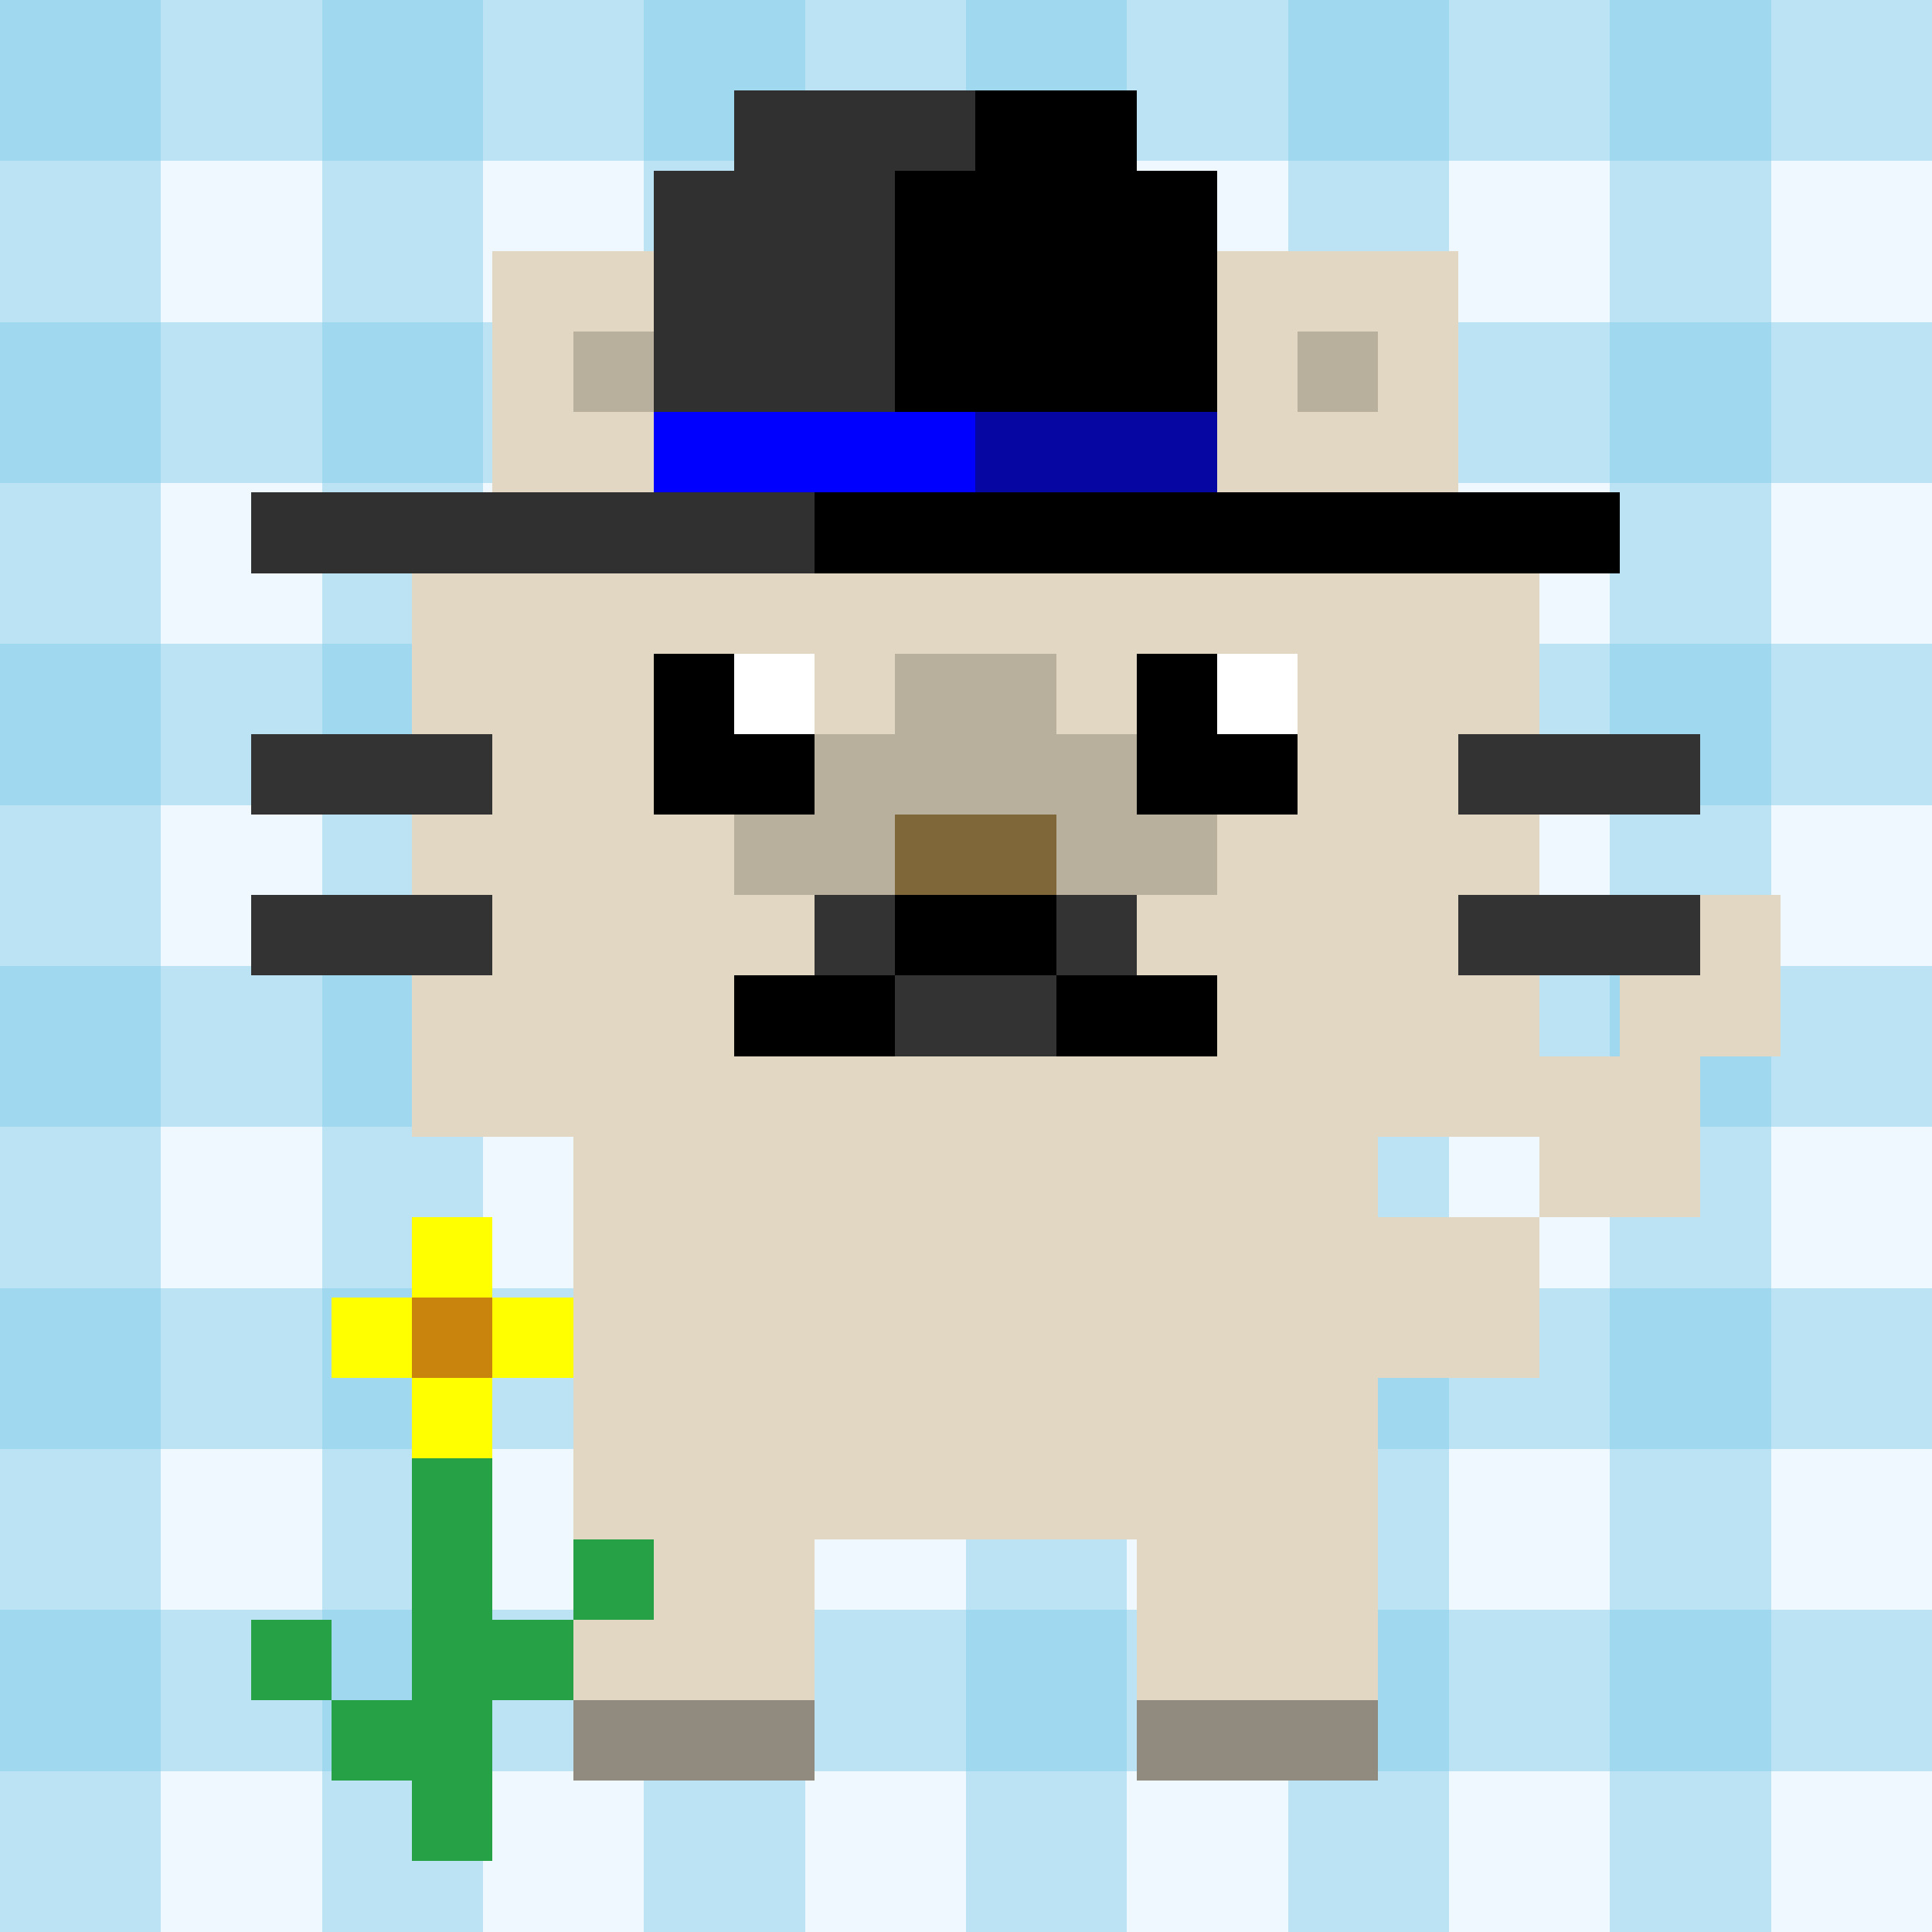 <svg viewBox="0 0 24 24" xmlns="http://www.w3.org/2000/svg" shape-rendering="crispEdges"><defs><filter id="shadow" x="-50%" y="-50%" width="200%" height="200%"><feGaussianBlur in="SourceAlpha" stdDeviation="0.24"/><feOffset dx="0.12" dy="0.12" result="offsetblur"/><feFlood flood-color="#000000" flood-opacity="0.6"/><feComposite in2="offsetblur" operator="in"/><feMerge><feMergeNode/><feMergeNode in="SourceGraphic"/></feMerge></filter></defs><g id="bg"><rect width="24" height="24" fill="#F0F8FF"/><rect width="24" height="2" fill="#87CEEB" opacity="0.5"/><rect y="4" width="24" height="2" fill="#87CEEB" opacity="0.5"/><rect y="8" width="24" height="2" fill="#87CEEB" opacity="0.5"/><rect y="12" width="24" height="2" fill="#87CEEB" opacity="0.5"/><rect y="16" width="24" height="2" fill="#87CEEB" opacity="0.5"/><rect y="20" width="24" height="2" fill="#87CEEB" opacity="0.5"/><rect width="2" height="24" fill="#87CEEB" opacity="0.5"/><rect x="4" width="2" height="24" fill="#87CEEB" opacity="0.5"/><rect x="8" width="2" height="24" fill="#87CEEB" opacity="0.5"/><rect x="12" width="2" height="24" fill="#87CEEB" opacity="0.5"/><rect x="16" width="2" height="24" fill="#87CEEB" opacity="0.5"/><rect x="20" width="2" height="24" fill="#87CEEB" opacity="0.5"/></g><g filter="url(#shadow)"><g id="cat"><rect x="6" y="3" width="3" height="1" fill="#e2d7c2"/><rect x="15" y="3" width="3" height="1" fill="#e2d7c2"/><rect x="6" y="4" width="1" height="10" fill="#e2d7c2"/><rect x="8" y="4" width="1" height="4" fill="#e2d7c2"/><rect x="15" y="4" width="1" height="4" fill="#e2d7c2"/><rect x="17" y="4" width="1" height="10" fill="#e2d7c2"/><rect x="7" y="5" width="1" height="16" fill="#e2d7c2"/><rect x="16" y="5" width="1" height="16" fill="#e2d7c2"/><rect x="5" y="6" width="1" height="3" fill="#e2d7c2"/><rect x="9" y="6" width="6" height="2" fill="#e2d7c2"/><rect x="18" y="6" width="1" height="3" fill="#e2d7c2"/><rect x="10" y="8" width="1" height="1" fill="#e2d7c2"/><rect x="13" y="8" width="1" height="1" fill="#e2d7c2"/><rect x="5" y="10" width="1" height="1" fill="#e2d7c2"/><rect x="8" y="10" width="1" height="11" fill="#e2d7c2"/><rect x="15" y="10" width="1" height="11" fill="#e2d7c2"/><rect x="18" y="10" width="1" height="1" fill="#e2d7c2"/><rect x="9" y="11" width="1" height="10" fill="#e2d7c2"/><rect x="14" y="11" width="1" height="10" fill="#e2d7c2"/><rect x="21" y="11" width="1" height="2" fill="#e2d7c2"/><rect x="5" y="12" width="1" height="2" fill="#e2d7c2"/><rect x="10" y="12" width="1" height="7" fill="#e2d7c2"/><rect x="13" y="12" width="1" height="7" fill="#e2d7c2"/><rect x="18" y="12" width="1" height="2" fill="#e2d7c2"/><rect x="20" y="12" width="1" height="3" fill="#e2d7c2"/><rect x="11" y="13" width="2" height="6" fill="#e2d7c2"/><rect x="19" y="13" width="1" height="2" fill="#e2d7c2"/><rect x="17" y="15" width="2" height="2" fill="#e2d7c2"/><rect x="7" y="4" width="1" height="1" fill="#b8af9d"/><rect x="16" y="4" width="1" height="1" fill="#b8af9d"/><rect x="11" y="8" width="2" height="2" fill="#b8af9d"/><rect x="10" y="9" width="1" height="2" fill="#b8af9d"/><rect x="13" y="9" width="1" height="2" fill="#b8af9d"/><rect x="9" y="10" width="1" height="1" fill="#b8af9d"/><rect x="14" y="10" width="1" height="1" fill="#b8af9d"/><rect x="11" y="11" width="2" height="1" fill="#b8af9d"/><rect x="8" y="8" width="1" height="2" fill="#0"/><rect x="14" y="8" width="1" height="2" fill="#0"/><rect x="9" y="9" width="1" height="1" fill="#0"/><rect x="15" y="9" width="1" height="1" fill="#0"/><rect x="9" y="8" width="1" height="1" fill="#FFF"/><rect x="15" y="8" width="1" height="1" fill="#FFF"/><rect x="3" y="9" width="3" height="1" fill="#333"/><rect x="18" y="9" width="3" height="1" fill="#333"/><rect x="3" y="11" width="3" height="1" fill="#333"/><rect x="10" y="11" width="1" height="1" fill="#333"/><rect x="13" y="11" width="1" height="1" fill="#333"/><rect x="18" y="11" width="3" height="1" fill="#333"/><rect x="11" y="12" width="2" height="1" fill="#333"/><rect x="11" y="10" width="2" height="1" fill="#7f6739"/><rect x="7" y="21" width="3" height="1" fill="#918a7e"/><rect x="14" y="21" width="3" height="1" fill="#918a7e"/></g></g><g filter="url(#shadow)"><g id="acc"><rect x="9" y="1" width="3" height="1" fill="#313030"/><rect x="8" y="2" width="3" height="3" fill="#313030"/><rect x="3" y="6" width="7" height="1" fill="#313030"/><rect x="12" y="1" width="2" height="4" fill="#0"/><rect x="11" y="2" width="1" height="3" fill="#0"/><rect x="14" y="2" width="1" height="3" fill="#0"/><rect x="10" y="6" width="10" height="1" fill="#0"/><rect x="11" y="11" width="2" height="1" fill="#0"/><rect x="9" y="12" width="2" height="1" fill="#0"/><rect x="13" y="12" width="2" height="1" fill="#0"/><rect x="8" y="5" width="4" height="1" fill="#00F"/><rect x="12" y="5" width="3" height="1" fill="#0606a2"/></g></g><g filter="url(#shadow)"><svg viewBox="0 0 24 24" shape-rendering="crispEdges" xmlns="http://www.w3.org/2000/svg"><rect x="5" y="15" width="1" height="1" fill="#FF0"/><rect x="4" y="16" width="1" height="1" fill="#FF0"/><rect x="6" y="16" width="1" height="1" fill="#FF0"/><rect x="5" y="17" width="1" height="1" fill="#FF0"/><rect x="5" y="16" width="1" height="1" fill="#c9840d"/><rect x="5" y="18" width="1" height="5" fill="#26a145"/><rect x="7" y="19" width="1" height="1" fill="#26a145"/><rect x="3" y="20" width="1" height="1" fill="#26a145"/><rect x="6" y="20" width="1" height="1" fill="#26a145"/><rect x="4" y="21" width="1" height="1" fill="#26a145"/></svg></g></svg>